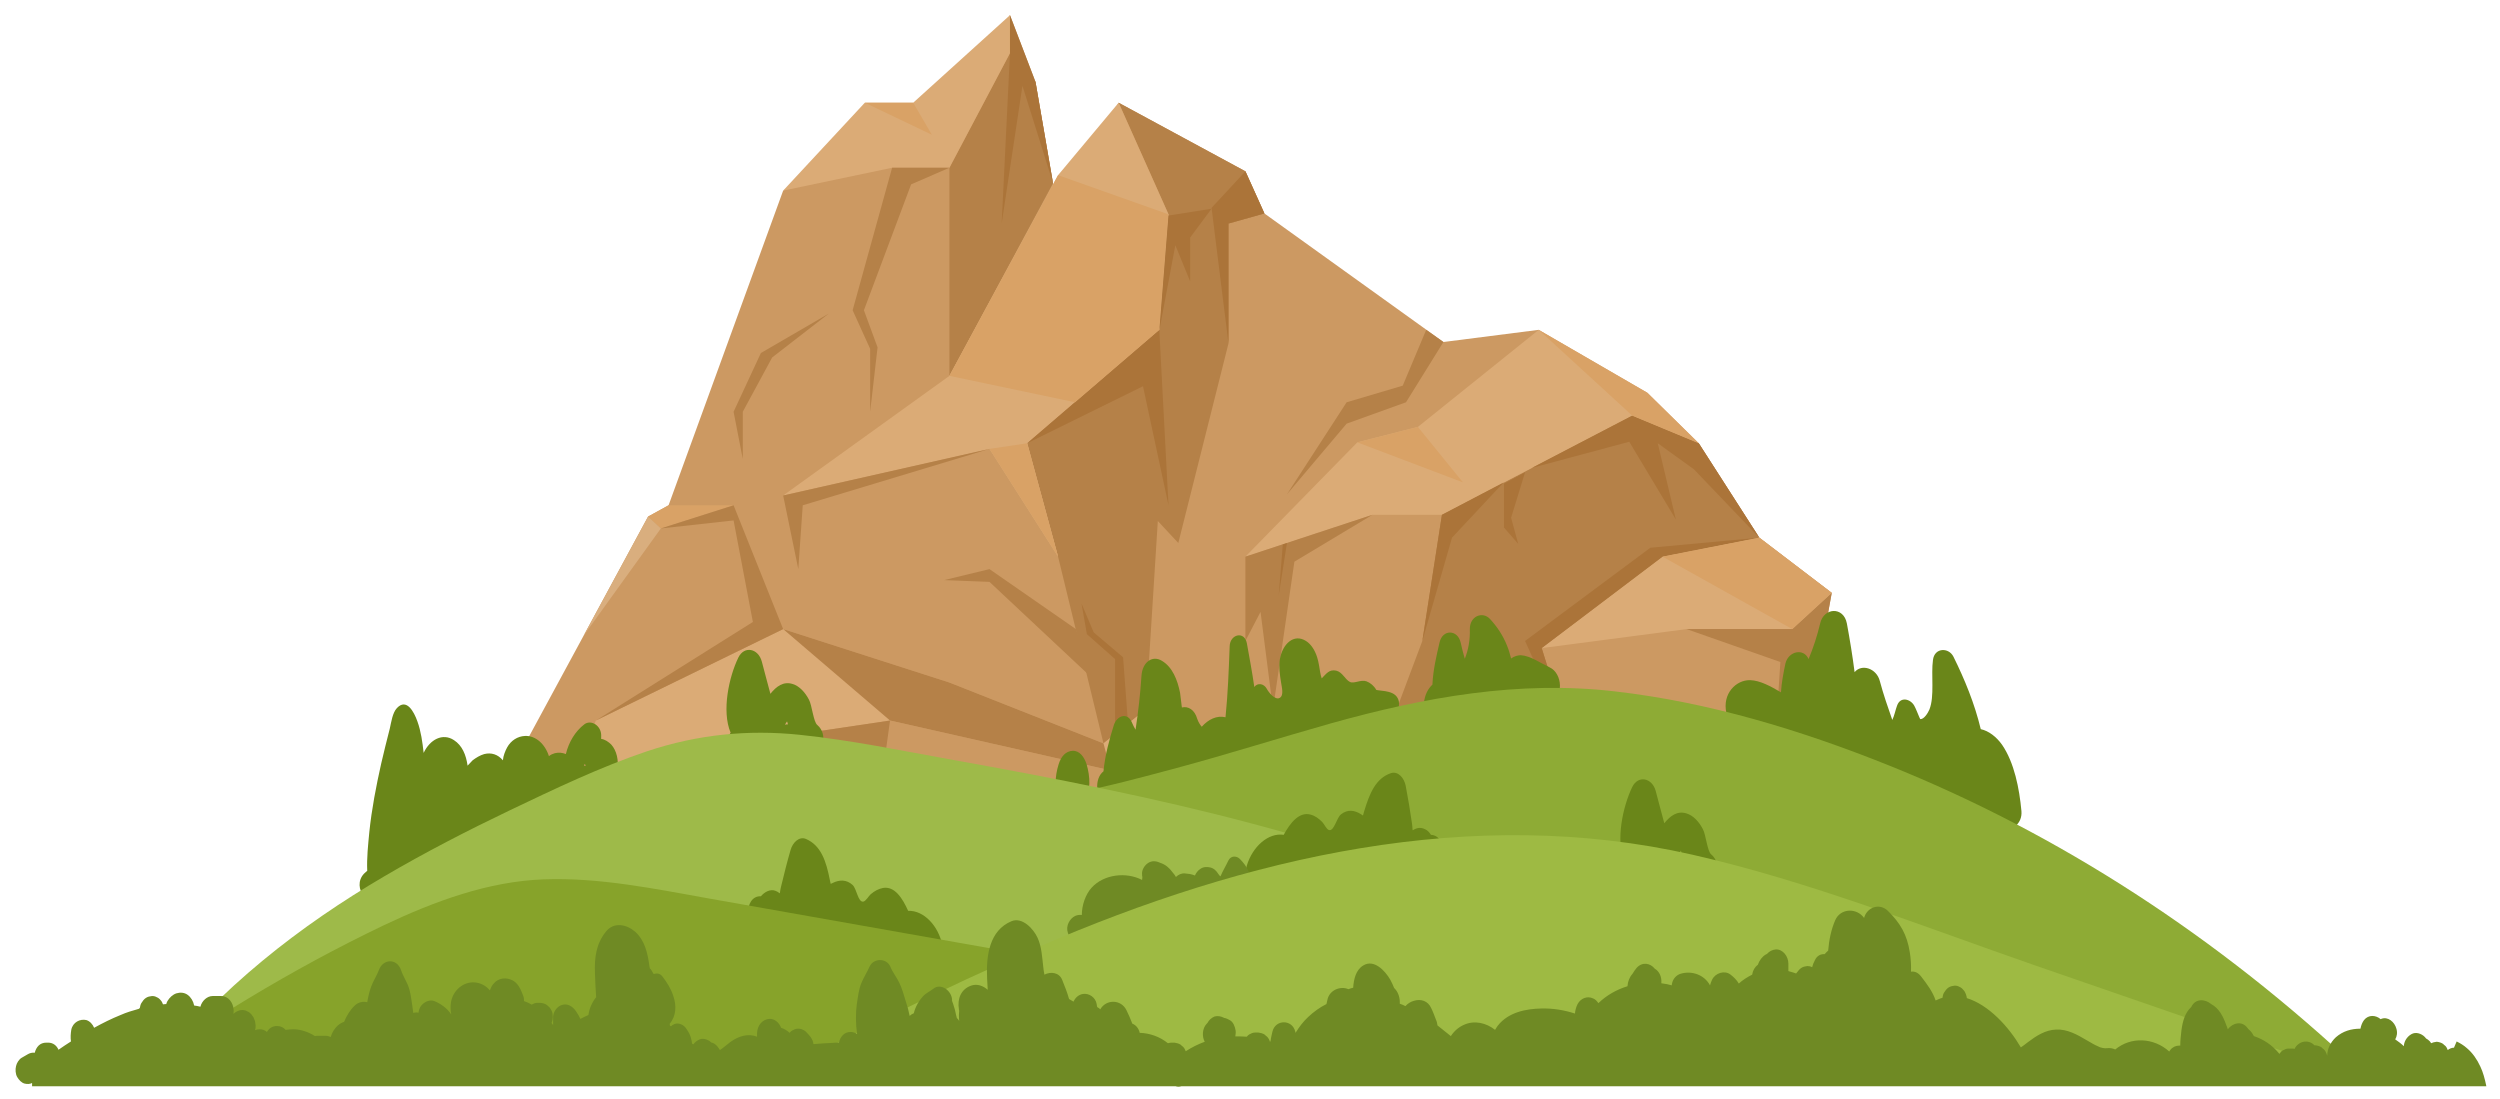 <?xml version="1.0" encoding="utf-8"?>
<!-- Generator: Adobe Illustrator 24.0.1, SVG Export Plug-In . SVG Version: 6.00 Build 0)  -->
<svg version="1.1" id="_x2014_ëîé_x5F_1" xmlns="http://www.w3.org/2000/svg" xmlns:xlink="http://www.w3.org/1999/xlink"
	 x="0px" y="0px" viewBox="0 0 842.1 370.2" style="enable-background:new 0 0 842.1 370.2;" xml:space="preserve" width="100" height="43.962">
<style type="text/css">
	.mt10{fill:#CC9962;}
	.mt11{fill:#B58148;}
	.mt12{fill:#DBAB76;}
	.mt13{fill:#AB7439;}
	.mt14{fill:#D9A266;}
	.mt15{fill:#D9AE7E;}
	.mt16{fill:#6A8619;}
	.mt17{fill:#8EAB35;}
	.mt18{fill:#9EBA49;}
	.mt19{fill:#87A32A;}
	.mt110{fill:#6F8A24;}
	.mt111{fill:#9EBA43;}
</style>
<g>
	<g>
		<g>
			<polygon class="mt10" points="340.2,5.1 348.8,27.6 356.4,71.9 376.8,34.6 419.5,57.7 425.9,71.9 486.2,115.2 518.3,111.1 
				541.2,131.6 572.2,149.3 592.6,181.1 617,199.7 609.9,238.9 596.9,265.9 419.5,265.9 158.7,284.1 218.3,174 225.2,170.2 
				263.8,64.2 319.8,34.6 			"/>
			<polygon class="mt11" points="390.5,111.1 393.6,72.2 376.8,34.6 419.5,57.7 425.9,71.9 413.8,75.3 413.8,115.7 396.9,182.9 
				390,175.5 386,238.9 371.7,250.4 356.4,187.5 346,149.3 			"/>
			<polygon class="mt11" points="485.7,173.4 479.1,215.9 460.3,265.9 537,265.9 529.4,250.6 519.3,218.3 560,187.5 592.6,181.1 
				572.2,149.3 549.8,140 			"/>
			<polygon class="mt11" points="340.2,17.9 319.8,56.5 319.8,126.6 354.7,61.7 348.8,27.6 			"/>
			<polygon class="mt12" points="340.2,5.1 340.2,17.9 319.8,56.5 300.5,56.5 263.8,64.2 291.3,34.6 307.6,34.6 			"/>
			<polygon class="mt12" points="376.8,34.6 356.4,59 319.8,126.6 263.8,166.9 333.3,151.2 356.4,187.5 346,149.3 354.7,141.8 
				374.1,125.1 390.5,111.1 393.6,72.2 376.8,34.6 			"/>
			<polygon class="mt12" points="191.6,265.9 200.7,242.7 263.8,211.9 319.8,229.9 371.7,250.4 386,238.9 419.5,265.9 			"/>
			<polygon class="mt12" points="419.5,187.5 457.2,149 477.6,143.8 518.3,111.1 554.9,132.3 572.2,149.3 549.8,140 485.7,173.4 
				462.3,173.4 			"/>
			<polygon class="mt12" points="519.3,218.3 560,187.5 592.6,181.1 617,199.7 603.7,211.9 568.1,211.9 			"/>
			<polygon class="mt13" points="340.2,5.1 340.2,17.9 337.4,75.3 344.4,28.9 354.7,61.7 348.8,27.6 			"/>
			<polygon class="mt11" points="319.8,56.5 306.9,62.1 291,104.5 295.6,117 293.1,138.7 293.1,117.5 287.2,104.5 300.5,56.5 			"/>
			<polygon class="mt13" points="419.5,57.7 413.5,64.2 408.1,70 413.8,115.7 413.8,75.3 425.9,71.9 			"/>
			<polygon class="mt11" points="617,199.7 603.7,211.9 568.1,211.9 599.7,223 596.9,265.9 609.9,238.9 			"/>
			<polygon class="mt13" points="529.4,250.6 519.3,218.3 560,187.5 592.6,181.1 555.9,184.5 513.7,215.9 			"/>
			<polygon class="mt11" points="486.2,115.2 473.6,135.5 453.6,142.7 433.5,166.5 453.6,135.5 472.5,129.9 480.4,111.1 			"/>
			<polygon class="mt13" points="572.2,149.3 549.8,140 516,157.6 548.8,148.8 564.5,175 558.4,149.3 570.6,158.1 592.6,181.1 			"/>
			<polygon class="mt14" points="218.3,174 225.2,170.2 247.1,170.2 222.6,178 			"/>
			<polygon class="mt11" points="279.2,105.6 256.3,118.9 247.1,138.7 250.2,154.6 250.2,138.7 260.1,120.4 			"/>
			<polygon class="mt11" points="462.3,173.4 436,189.2 428.8,238.9 424.6,206.1 419.5,215.9 419.5,187.5 			"/>
			<polygon class="mt13" points="506.5,162.5 489.1,181.1 479.1,215.9 485.7,173.4 			"/>
			<polygon class="mt11" points="437.2,265.9 445.6,247.1 448.2,228.8 446.3,250.6 440.9,265.9 			"/>
			<polygon class="mt11" points="519.3,265.9 516,253.4 523.3,265.9 			"/>
			<polygon class="mt11" points="263.8,211.9 247.1,170.2 222.6,178 247.1,175.3 253.6,209.5 200.7,242.7 			"/>
			<polygon class="mt11" points="263.8,166.9 268.9,191.7 270.4,170.2 333.3,151.2 			"/>
			<polygon class="mt11" points="318,195.4 333.3,191.7 362.4,211.9 368.3,228.8 333.3,196 			"/>
			<polygon class="mt10" points="195.1,256.9 247.1,256.7 268.9,247.3 299.8,242.7 374.1,259.5 395.8,254.3 419.5,265.9 191.6,265.9 
							"/>
			<polygon class="mt11" points="246,265.9 247.1,256.7 268.9,247.3 299.8,242.7 296.6,265.9 			"/>
			<polygon class="mt11" points="374.1,259.5 374.1,265.9 395.8,265.9 395.8,254.3 			"/>
			<polygon class="mt13" points="390.5,111.1 393.6,170.2 385,130.1 346,149.3 			"/>
			<polygon class="mt13" points="476.6,265.9 484.4,245.7 484.4,233.7 485.5,248.9 481.1,263.7 482.2,265.9 			"/>
			<polygon class="mt13" points="433.5,182.9 430.7,200.7 432.1,183.4 			"/>
			<polygon class="mt14" points="291.3,34.6 313.9,45.4 307.6,34.6 			"/>
			<polygon class="mt14" points="457.2,149 492.8,162.5 477.6,143.8 			"/>
			<polygon class="mt14" points="518.3,111.1 549.8,140 572.2,149.3 554.9,132.3 			"/>
			<polygon class="mt14" points="560,187.5 603.7,211.9 617,199.7 592.6,181.1 			"/>
			<polygon class="mt11" points="263.8,211.9 299.8,242.7 374.1,259.5 371.7,250.4 319.8,229.9 			"/>
			<polygon class="mt14" points="386,238.9 395.8,254.3 419.5,265.9 			"/>
			<polygon class="mt15" points="218.3,174 222.6,178 196.6,214.1 			"/>
			<polygon class="mt14" points="319.8,126.6 362.1,135.5 390.5,111.1 393.6,72.2 356.4,59 			"/>
			<polygon class="mt14" points="346,149.3 333.3,151.2 356.4,187.5 			"/>
			<polygon class="mt11" points="560,265.9 556.4,247.3 562.9,265.9 			"/>
		</g>
		<polygon class="mt13" points="513.7,159.1 509,174.4 511.4,183.2 506.6,177.7 506.6,162.9 		"/>
		<polygon class="mt13" points="393.6,72.6 408.1,70.3 400.9,80 400.9,94.8 395.9,82.6 390.5,111.4 		"/>
		<polygon class="mt13" points="375.6,247.7 375.6,222 366.1,213.6 364.3,203.3 368.4,213 378.3,221.4 380,244.1 		"/>
	</g>
	<path class="mt16" d="M205.9,250.8c-0.9-0.9-2.2-1.8-3.4-1.9c0-0.4,0-0.7,0-0.7c0.3-3.7-3.4-6-5.7-4.2c-3,2.3-5.2,5.9-6.2,10
		c-1.2-0.5-2.4-0.6-3.7-0.3c-0.7,0.2-1.4,0.5-2,1c-1.3-4.1-4.5-7-8.1-6.8c-2.4,0.1-4.7,1.5-6,3.9c-0.6,1.1-1.3,2.8-1.4,4.3
		c-1.7-2-3.9-2.7-6.3-2.1c-1.4,0.4-2.7,1.2-3.9,2.1c-0.4,0.4-1,1.1-1.7,1.8c-0.5-3.6-1.8-6.8-4.6-8.6c-3.8-2.5-8.1-0.2-10.2,4.3
		c-0.4-3.6-0.9-7.3-2.1-10.6c-1.2-3.4-3.7-7.9-6.9-4.5c-1.5,1.6-1.9,4.7-2.4,6.9c-1,3.9-2,7.9-2.9,11.8c-1.7,7.6-3.2,15.3-4,23.1
		c-0.4,4.2-0.9,8.7-0.7,13c-0.4,0.3-0.7,0.7-1.1,1c-4.4,4.7,2,12.6,6.3,8c2.4-2.6,5.9-3.1,8.9-3.8c3.6-0.8,7.1-1.9,10.6-3.2
		c7.1-2.7,14-6.5,20.9-10.1c6.2-3.3,12.7-5.9,18.9-9.3c1.7-1,3.4-2.4,4.8-4.2c1.1,0.1,2.2-0.4,3.1-1.7c1.6-2.1,4.9-2.1,6.9-3.3
		c2.5-1.5,4.4-4,4.9-7.5C208.5,256.2,207.7,252.8,205.9,250.8z M196.9,257.3c0.1,0.2,0.3,0.3,0.5,0.5c-0.2,0.1-0.5,0.1-0.7,0.2
		C196.8,257.7,196.9,257.5,196.9,257.3z"/>
	<path class="mt16" d="M469,233.5c-1.5-0.7-3.2-0.8-4.8-1c-0.2,0-0.4-0.1-0.6-0.1c-0.8-1.4-2-2.4-3.3-2.9c-1.9-0.7-4.2,0.9-5.6,0.2
		c-1.7-0.9-2.5-3.3-4.6-3.8c-2.4-0.5-3.3,1-4.9,2.6c-0.2-0.7-0.4-1.3-0.5-2c-0.3-1.7-0.5-3.4-1-5c-0.7-2.3-2-4.5-3.8-5.6
		c-4.1-2.6-7.9,1-8.8,6.2c-0.4,2.6,0,5.1,0.4,7.7c0.2,1.5,1.1,4.5-0.5,5.3c-1.5,0.8-3.7-1.9-4.3-3.1c-1-1.8-3.1-2.1-4.2-0.6
		c-0.7-4.9-1.6-9.7-2.5-14.7c-0.8-4.3-5.7-3.1-5.8,1c-0.3,8-0.6,16-1.4,23.9c-2.9-0.7-5.8,0.7-8,3.2c-0.6-0.7-1.1-1.5-1.5-2.6
		c-0.9-3.2-3.1-4.4-5.2-3.9c-0.2-1.7-0.4-3.4-0.6-4.9c-0.9-4.5-2.6-8.7-6.1-10.8c-3.2-2-6.6,0.4-6.9,5c-0.4,6.2-1.1,12.2-2,18.2
		c-0.5-0.8-0.9-1.7-1.3-2.6c-1.5-3.4-5-2.1-6,1c-1.5,4.8-3,10.2-3.5,15.6c-3.3,2.6-2.5,9.1,0.6,11.3c0.4,0.8,1.2,1,1.9,0.7
		c0.5,0,1.1,0,1.7-0.2c26.1-8.8,52.1-18.3,78.2-26.9c2.8-0.9,7.8-1.6,9.8-4.7c1.4,0.6,2.8,1.1,4.3,1.2c1.5,0.1,2.9-1.5,3-3.4
		C471.5,235.7,470.5,234.2,469,233.5z"/>
	<path class="mt16" d="M366,257.4c-0.8-2.5-2.4-4.6-4.7-4.5c-2.3,0.1-3.9,1.9-4.7,4.5c-1.3,4.1-1.7,9.2,1,12.6c2,2.5,5.5,2.6,7.5,0
		C367.6,266.6,367.2,261.5,366,257.4z"/>
	<path class="mt16" d="M522,224.8c-3-1.4-6.5-3.9-9.7-4.1c-1,0-2.2,0.3-3.3,1.1c-0.4-1.5-0.8-3-1.4-4.4c-1.4-3.5-3.4-6.4-5.7-8.9
		c-2.5-2.7-6.9-1-6.8,3.5c0.1,3.6-0.5,6.9-1.7,9.9c-0.5-1.8-1-3.6-1.4-5.5c-1-4.4-6.1-4.5-7.1,0c-1,4.3-2.2,9.3-2.4,14.2
		c-1.5,1.4-2.6,3.4-2.9,6.4c-0.2,2.2,1.4,4.1,2.9,4.8c3,1.3,5.8-0.9,8.9-1c3.1-0.1,6.1,0.3,9.2,0.2c7.2-0.2,14.4-1.7,21.4-4.3
		C526.9,234.8,526.3,226.8,522,224.8z"/>
	<path class="mt16" d="M680.9,273.2c-0.7-7.6-2.4-16.3-6.5-22.3c-1.9-2.7-4.5-4.7-7.2-5.3c-2.1-8.7-5.4-16.7-9.2-24.4
		c-1.6-3.2-6.4-3.1-6.9,1.1c-0.7,5,0.6,12.2-1.2,16.7c-0.5,1.2-1.9,3.4-3.1,3.2c-0.1,0-1.5-3.7-2-4.5c-1.3-2.3-4.7-3.2-5.8,0
		c-0.5,1.3-0.9,3.4-1.6,4.8c-1.5-4.3-3-8.6-4.2-13.1c-1.1-4.3-6.1-5.9-8.5-3c-0.7-5.5-1.6-11-2.6-16.4c-1.1-5.8-7.8-5.4-9,0
		c-1,4.2-2.3,8.2-3.9,12c-1.6-3.8-6.8-2.7-7.8,1.5c-0.7,3.3-1.3,6.5-1.5,9.7c-3.4-2-7-4-10.4-4.1c-4.7-0.1-9.4,4.5-8,11
		c1.2,5.6,8.4,8.4,12.3,10c4.8,2,9.9,3,14.9,4c11.4,2.3,22.5,5.7,33.4,10.6c10.8,4.9,21,11.7,32.3,14.8
		C677.3,280.2,681.3,277.6,680.9,273.2z"/>
	<path class="mt16" d="M275.3,244.2c-1.3-1-1.8-6.7-2.8-8.5c-1.3-2.5-3.2-4.6-5.5-5.3c-3.1-1-5.5,0.8-7.5,3.3
		c-1-3.6-1.9-7.2-2.9-10.9c-1.2-4.4-5.9-5.4-7.9-1.3c-3.1,6.4-5.7,17.9-2.6,25.3c-0.1,0.2-0.3,0.4-0.4,0.7c-1.5,2.6-0.2,6.2,1.6,7.8
		c0.1,0.1,0.2,0.2,0.3,0.3c1.2,1,3.1,1,4.3,0c0.3-0.1,0.5-0.1,0.7-0.1c1,0,1.9,0,2.9,0c1.9,0,3.9,0,5.8-0.1
		c3.9-0.2,7.8-0.6,11.6-0.9C277.4,254.1,279,247.3,275.3,244.2z M265.4,244c-0.3,0-0.7,0-1,0.1c0.2-0.4,0.5-0.7,0.7-1.1
		C265.2,243.2,265.3,243.5,265.4,244z"/>
	<path class="mt17" d="M378.2,324.2c31.9,8.9,64.5,14.9,96.9,19.8c67,10,134.6,14.2,201.9,19.5c9.7,0.8,19.5,1.5,29.2,2.3h91
		c-0.2-1.9-0.9-3.8-2.1-5c-47.9-45.2-101.8-80.1-158.9-103c-29.9-12-60.8-21.3-92.1-24.9c-32.4-3.8-64.1,1.9-95.6,10.7
		c-17.4,4.9-34.7,10.4-52.2,15.1c-11.6,3.1-23.3,6.3-35.1,8.5c-18-2.8-36.4-1.9-54,1.6c-4.2,0.8-5,8.2-2.4,11.5
		C324.4,305.4,351.5,316.8,378.2,324.2z"/>
	<path class="mt16" d="M576.4,287.8c-1.3-1-1.8-6.7-2.8-8.5c-1.3-2.5-3.2-4.6-5.5-5.3c-3.1-1-5.5,0.8-7.5,3.3
		c-1-3.6-1.9-7.2-2.9-10.9c-1.2-4.4-5.9-5.4-7.9-1.3c-3.1,6.4-5.7,17.9-2.6,25.3c-0.1,0.2-0.3,0.4-0.4,0.7c-1.5,2.6-0.2,6.2,1.6,7.8
		c0.1,0.1,0.2,0.2,0.3,0.3c1.2,1,3.1,1,4.3,0c0.3-0.1,0.5-0.1,0.7-0.1c1,0,1.9,0,2.9,0c1.9,0,3.9,0,5.8-0.1
		c3.9-0.2,7.8-0.6,11.6-0.9C578.5,297.7,580.1,290.8,576.4,287.8z M566.5,287.5c-0.3,0-0.7,0-1,0.1c0.2-0.4,0.5-0.7,0.7-1.1
		C566.3,286.8,566.4,287.1,566.5,287.5z"/>
	<path class="mt18" d="M175.9,365.7c19.1-2.3,38.2-4.6,57.2-6.8c61.1-7.3,122.1-14.5,183.2-21.9c34.3-4.2,68.6-8.3,102.9-12.5
		c5.2-0.6,6.2-9.1,1.2-11.5c-63.9-30.7-131.7-44.9-199.2-57c-17.3-3.1-34.5-6.7-51.9-8.5c-17.4-1.8-34.3-0.1-51.2,5.5
		c-15.8,5.3-31.2,12.7-46.5,20c-14.2,6.8-28.4,14.1-42.2,22.2c-28.3,16.6-55.2,37.4-77.3,65.3c-1.6,1-3.1,2.1-4.6,3.2
		c-0.7,0.5-1.2,1.1-1.5,1.8H175.9z"/>
	<path class="mt16" d="M317.4,318.3c-1.3-6.4-6.2-11.7-11.5-11.5c-1.9-4.2-4.5-8.4-8.5-7.7c-1.5,0.3-2.8,1-4.1,2.1
		c-0.7,0.6-1.6,2.3-2.5,2.5c-1.8,0.3-2.2-4.3-3.6-5.6c-2.1-1.9-4.4-1.8-6.7-0.7c-0.1,0.1-0.4,0.2-0.7,0.3c-0.1-0.5-0.2-1-0.3-1.4
		c-1.2-6.1-2.9-11.5-8-13.7c-2.3-1-4.5,1.2-5.2,3.7c-1.2,4.1-2.2,8.2-3.2,12.3c-0.8,3.3,0.2,2.3-1.8,1.5c-0.9-0.4-1.9-0.3-2.8,0.1
		c-0.9,0.4-1.6,1-2.2,1.7c-5.9-0.3-5.8,11.5,0.2,12c18.7,1.7,37.1,5.7,55.3,11.2C315.3,326.1,318.3,322.5,317.4,318.3z"/>
	<path class="mt16" d="M424.8,298.7c18.6-3.7,37.2-5.8,56-5.6c6,0.1,7.1-11.6,1.2-11.9c-0.5-0.8-1.1-1.5-2-1.9
		c-0.8-0.4-1.8-0.6-2.7-0.3c-2.1,0.6-1.2,1.7-1.7-1.7c-0.6-4.2-1.3-8.4-2.1-12.6c-0.5-2.6-2.5-5-4.9-4.3c-5.2,1.7-7.3,6.9-9.1,12.9
		c-0.1,0.5-0.3,0.9-0.4,1.4c-0.3-0.2-0.5-0.3-0.6-0.4c-2.2-1.4-4.5-1.8-6.8,0c-1.5,1.2-2.3,5.7-4,5.3c-0.9-0.2-1.6-2-2.3-2.7
		c-1.2-1.2-2.4-2.1-3.9-2.5c-3.9-1.1-6.9,2.8-9.1,6.8c-5.2-0.8-10.5,4-12.4,10.3C418.8,295.5,421.4,299.4,424.8,298.7z"/>
	<path class="mt19" d="M570.2,365.7c-32.3-10.6-65.5-15.9-98.5-21.8c-38.8-6.9-77.5-13.7-116.3-20.6c-38.8-6.9-77.5-13.7-116.3-20.6
		c-18.5-3.3-37.2-7.2-56-6.5c-18.6,0.7-36.6,7.3-53.9,15.5c-30.9,14.8-60.9,33-89.5,53.9H570.2z"/>
	<path class="mt110" d="M421.5,297.6c-0.3-3.6-1.5-5.9-3.9-8.3c-1.1-1.1-3-1.1-3.8,0.5c-0.9,1.9-1.9,3.5-2.7,5.4
		c-0.3-0.2-0.5-0.5-0.7-0.8c-0.7-1.1-1.5-1.9-2.7-2.2c-1.1-0.3-2.5-0.2-3.4,0.5c-0.8,0.5-1.4,1.3-1.8,2.2c-0.5-0.2-1.1-0.4-1.7-0.5
		c-0.6-0.1-1.1-0.1-1.7-0.2c-1.1-0.1-2.2,0.4-3,1.2c-0.3-0.5-0.6-1-1-1.4c-0.5-0.6-0.9-1.2-1.5-1.7c-0.7-0.7-1.4-1.1-2.3-1.5
		c-0.3-0.1-0.4-0.1-0.3-0.1c-1.5-0.7-2.9-0.9-4.3,0c-1.2,0.8-2.2,2.4-2,3.9c0,0.3,0,0.6,0.1,0.8c0,0.3-0.1,0.7-0.1,1
		c-5.4-2.8-12.9-1.9-17,2.6c-2,2.2-3.3,5.8-3.3,9.2c-0.7-0.1-1.5,0-2.2,0.3c-1.9,0.9-3.3,3.4-2.5,5.7c0.3,0.7,0.5,1.5,0.8,2.2
		c0.3,1,0.6,1.8,1.3,2.6c0.5,0.5,1,0.8,1.6,1.1c0.2,0.2,0.5,0.4,0.7,0.6c2.4,1.8,5.6-0.6,5.6-3.5c0-0.1,0-0.4,0-0.6
		c0.1-0.2,0.1-0.4,0.1-0.6c1.3,0.2,2.5-0.6,3.3-1.8c0.6-0.9,0.5-0.8,1.3-1.6c0.3-0.3,0.3-0.4,0.3-0.5c0.1,0,0.2-0.1,0.5-0.2
		c-0.9,0.4,0.2,0,0.6-0.1c0.7,0.1,1.2,0.3,1.7,0.4c1,0.3,3.5,1.7,5.7,1.5c2-0.1,3.7-1,5-2.3c0.3,0,0.6-0.1,0.8-0.2
		c1.4-0.6,2.4-1.4,3.4-2.6c0.2-0.2,0.3-0.4,0.4-0.6c0.2,0,0.5-0.1,0.7-0.2c1.7-0.5,2.8-1.7,3.6-3.2c0.8,0.9,1.5,1.5,2.4,2
		c1.3,0.6,2.7,0.6,4.1,0.2c1.1-0.3,2-1,2.6-2c0.2-0.2,0.3-0.5,0.5-0.8c0.3,0.1,0.6,0.2,0.8,0.3c0.2,6.1,8.3,10,11.8,3.6
		C421,304.8,421.9,301.3,421.5,297.6z"/>
	<path class="mt111" d="M802.5,365.7c-38.9-13.5-77.8-27-116.7-40.4c-38.3-13.3-76.6-28.5-115.7-37.4
		c-74.4-16.9-149.9,0.6-220.6,31.2c-31.8,13.8-63.4,29.4-94.2,46.7H802.5z"/>
	<path class="mt110" d="M835.5,359.3c-1.1-2.4-2.6-4.6-4.5-6.2c-1.1-1-2.3-1.7-3.5-2.3c-0.3,0.7-0.6,1.4-0.9,2.1
		c-0.7,0-1.5,0.3-2.1,0.8c-0.2-0.5-0.4-1-0.8-1.4c-0.3-0.2-0.6-0.5-0.8-0.7c-0.6-0.4-1.3-0.6-2.1-0.7c-0.4,0.1-0.7,0.1-1.1,0.2
		c-0.3,0.1-0.5,0.2-0.8,0.3c-0.2-0.3-0.3-0.5-0.5-0.7c-0.4-0.4-0.8-0.7-1.2-0.9c-1-1.4-2.9-2.2-4.4-1.7c-1.6,0.6-3,2.3-3.1,4.3
		c-0.9-0.9-1.9-1.6-2.9-2.3c0.6-1,0.8-2.3,0.4-3.6c-0.6-2.3-2.9-4.2-5.1-3.3c-0.1,0-0.1,0.1-0.2,0.1c-1.6-1.4-4.1-1.6-5.6,0.3
		c-0.6,0.8-1,1.8-1.2,2.9c-3.1,0-5.9,0.8-8.3,2.9c-1.8,1.7-2.9,3.9-2.9,6.2c-0.1-0.2-0.1-0.4-0.2-0.6c-0.2-0.6-0.5-1.1-0.9-1.5
		c-0.3-0.2-0.6-0.5-0.8-0.7c-0.6-0.4-1.3-0.6-2.1-0.7c-0.1,0-0.2,0-0.3,0c-1.2-1.3-3-1.6-4.6-0.9c-1,0.5-1.7,1.2-2.1,2.1
		c-0.3-0.1-0.6-0.1-0.9-0.1h-1c-0.6,0-1.1,0.1-1.6,0.4c-0.5,0.2-1,0.5-1.3,1c-0.1,0.1-0.2,0.2-0.3,0.4c-2.3-2.9-5.3-4.9-8.6-6
		c-0.1-0.2-0.2-0.3-0.3-0.5c-0.4-0.8-1-1.4-1.6-1.9c0,0-0.1-0.2-0.3-0.4c-1.9-2.5-5-1.6-6.6,0.5c-0.1-0.5-0.3-0.9-0.5-1.4
		c-1.1-3.1-2.5-5.7-5.1-7.1c-2-1.7-5.3-2-6.7,1c-2.1,1.9-2.9,4.8-3.3,7.8c-0.2,1.8-0.4,3.5-0.4,5.2H734c-1.1,0-2.2,0.5-2.9,1.4
		c-0.2,0.2-0.3,0.4-0.4,0.6c-5.2-4.7-12.9-5.1-18.2-0.7c-0.9-0.4-1.9-0.6-2.9-0.4c0.7-0.1-0.5,0-0.5,0c-0.1,0-0.8-0.1-0.8-0.1
		c-0.6-0.1-1.2-0.3-1.7-0.6c-1-0.4-2.3-1.2-3.7-2c-3.2-1.9-6.6-3.8-10.3-3.6c-3.6,0.1-6.7,2.1-9.6,4.3c-0.8,0.6-1.5,1.2-2.3,1.7
		c-4.1-7-10.8-14.3-18.2-16.6c0-0.5-0.2-0.9-0.3-1.3c-0.2-0.6-0.5-1.1-0.9-1.5c-0.4-0.5-0.8-0.8-1.3-1c-0.5-0.3-1-0.4-1.6-0.4
		c-0.4,0.1-0.7,0.1-1.1,0.2c-0.7,0.2-1.3,0.6-1.8,1.2c-0.2,0.3-0.4,0.6-0.7,1c-0.3,0.5-0.4,1.1-0.5,1.7c-0.8,0.2-1.6,0.6-2.3,0.9
		c-1-3-2.9-5.5-4.9-8.1c-1-1.3-2.2-1.8-3.4-1.6c0.1-2.3-0.1-4.6-0.4-6.5c-0.9-6-3.3-10-7.4-14c-2.9-2.8-7.1-1.1-8,2.4
		c-0.2-0.2-0.3-0.4-0.5-0.6c-2.6-2.8-7.5-2.5-9.2,1.3c-1.4,3.2-2.1,6.7-2.4,10.3c-0.4,0.4-0.8,0.7-1.2,1.2c-1.3-0.1-2.6,0.5-3.3,2.1
		c-0.4,0.7-0.7,1.5-0.9,2.3c-0.5-0.3-1.1-0.4-1.6-0.4l-1.1,0.2c-0.7,0.2-1.3,0.6-1.8,1.2c-0.3,0.4-0.6,0.7-0.9,1.1
		c-0.3-0.1-0.6-0.2-0.9-0.3c-0.6-0.2-1.1-0.3-1.7-0.5c0-0.1,0-0.3,0-0.4c0-0.7,0-1.4,0-2.1c0-2.5-1.9-4.9-4.2-4.8
		c-1.2,0.1-2.2,0.6-3,1.5c-0.1,0.1-0.2,0.1-0.4,0.2c-1.2,0.7-2.2,2-2.7,3.5c-1,0.7-1.7,1.9-1.9,3.3c-1.6,0.8-3.2,1.8-4.5,3
		c-0.7-1.2-1.7-2.2-2.9-3.1c-1.9-1.4-5-0.5-6.1,1.8c-0.3,0.6-0.5,1.2-0.7,1.9c-2-3.7-6.3-5-9.9-3.9c-1.4,0.4-2.6,1.7-2.9,3.3
		c0,0.2-0.1,0.4-0.1,0.6c-0.5-0.1-1.1-0.3-1.6-0.4c-0.6-0.1-1.3-0.2-1.9-0.3c0.2-2-0.6-4-2.2-4.9c-1.5-1.9-4.2-2.4-6.1-0.3
		c-0.5,0.6-1,1.3-1.4,2c-1,1.1-1.6,2.6-1.7,4.2c-3.6,1.1-7,3-9.8,5.7c-0.5-0.7-1-1.3-1.8-1.6c-1.9-0.9-4.1-0.1-5.2,1.9
		c-0.5,1-0.8,2.1-0.9,3.2c-3.7-1.2-7.5-1.8-11.3-1.7c-5.1,0.1-11.1,1.2-14.7,5.8c-0.3,0.4-0.6,0.9-0.9,1.4c-3-2.4-7-3.3-10.5-1.7
		c-1.8,0.8-3.3,2.1-4.4,3.8c-1.5-1.2-3-2.4-4.5-3.6c-0.1-0.6-0.2-1.3-0.5-1.9c-0.5-1.3-1-2.7-1.6-3.9c-1.1-2.5-3.5-3.2-5.8-2.5
		c-1.1,0.3-2.1,0.9-2.9,1.8c-0.6-0.3-1.2-0.6-1.9-0.8c0.1-1.8-0.4-3.7-1.6-5c-0.1-0.1-0.2-0.2-0.3-0.3c-0.4-1-0.8-1.9-1.3-2.8
		c-1.8-3.1-5.5-7-9.1-4.8c-2.5,1.5-3.2,4.6-3.4,7.5c-0.5,0.1-1.1,0.3-1.6,0.5c-2.7-1.2-6.5,0.3-7.1,3.7c-0.1,0.4-0.2,0.9-0.3,1.3
		c-2.2,1.1-4.3,2.6-6.2,4.4c-1.6,1.5-3,3.3-4.2,5.3c0-0.1-0.1-0.2-0.1-0.4c-1-4.2-6.7-4.2-7.7,0c-0.2,1-0.5,2-0.6,3
		c-0.1,0.2-0.1,0.3-0.2,0.5c-0.2-0.7-0.5-1.3-1-1.8c-0.3-0.2-0.6-0.5-0.8-0.7c-0.6-0.4-1.4-0.6-2.1-0.7h-1c-0.6,0-1.1,0.1-1.6,0.4
		c-0.5,0.2-1,0.5-1.3,1c-1.3-0.1-2.6-0.1-3.9-0.1c0.1-0.7,0.2-1.4,0.1-2c-0.2-1.3-0.8-2.9-2-3.5c-0.6-0.3-1.1-0.6-1.7-0.7
		c-0.1,0-0.2,0-0.3-0.1c-0.9-0.5-2.1-0.7-3.1-0.4c-1,0.4-1.9,1.2-2.4,2.2c-0.1,0.1-0.2,0.2-0.3,0.3c-1.4,1.5-1.6,4.2-0.6,6
		c-2.2,0.8-4.4,1.9-6.4,3.2c-0.2-0.6-0.5-1.1-0.9-1.5c-0.3-0.2-0.6-0.5-0.8-0.7c-0.6-0.4-1.4-0.6-2.1-0.7h-1c-0.4,0-0.8,0.1-1.2,0.2
		c-2.7-2.2-6.1-3.4-9.5-3.5c-0.3-1.4-1.2-2.6-2.5-3.1c-0.6-1.6-1.3-3.2-2-4.6c-1.8-3.6-6.8-3.7-8.8-0.2c-0.2-0.3-0.5-0.5-0.9-0.7
		c-0.1-0.1-0.2-0.2-0.2-0.4c0-0.2-0.1-0.5-0.1-0.7c-0.4-2.3-2.6-3.7-4.6-3.4c-1.4,0.2-2.6,1.2-3.2,2.6c-0.5-0.3-1-0.6-1.5-0.9
		c-0.6-2.2-1.5-4.4-2.3-6.4c-1-2.6-3.9-2.9-6-1.8c-0.2-0.9-0.3-1.8-0.4-2.7c-0.4-3.3-0.5-6.6-1.9-9.7c-1.4-3.1-5.2-7.1-8.8-5.6
		c-7.4,3.1-8.6,11.5-8.2,19.4c0.1,1.2,0.1,2.4,0.2,3.7c-1.6-1.4-3.6-2.1-5.6-1.4c-3.4,1.2-4.7,4.4-4.1,8c0,0.2,0,0.3,0.1,0.4
		c0,0.5-0.1,0.9-0.1,1.4c0,0.7,0,1.4,0.1,2.1c-0.2-0.4-0.5-0.7-0.8-1c-0.1-0.4-0.3-1.1-0.3-1.2c-0.2-0.8-0.3-1.6-0.6-2.4
		c-0.2-0.8-0.5-1.6-0.8-2.4c-0.3-0.8-0.3-0.7,0.1,0.2c0.1-3.3-3.8-6.2-6.4-4c-0.8,0.7-2.3,1.3-3.4,2.5c-1.4,1.5-2.6,3.6-3.1,5.7
		c-0.5,0.2-1,0.5-1.4,0.9c-0.3-1.6-0.7-3.1-1.2-4.6c-0.7-2.2-1.3-4.6-2.3-6.6c-0.9-1.9-2.2-3.4-3-5.4c-1.3-3-5.7-2.9-7,0
		c-0.8,1.8-1.9,3.5-2.7,5.4c-1,2.3-1.2,4.8-1.6,7.3c-0.4,2.9-0.4,6.6,0.1,10c-0.6-0.4-1.3-0.7-2.2-0.7c-2.2,0-3.5,1.7-3.9,3.6
		c-0.8,0-1.6,0-2.5,0.1c-2,0.1-4.1,0.2-6.1,0.4l-0.1-0.6c-0.2-0.8-0.6-1.5-1.1-2.1c-0.3-0.4-0.6-0.7-1-1.1c-0.4-0.5-0.8-0.8-1.3-1
		c-0.5-0.3-1-0.4-1.6-0.4c-0.6,0-1.1,0.1-1.6,0.4c-0.5,0.2-1,0.5-1.3,1c-0.9-0.8-1.9-1.4-2.9-1.7c-0.6-1.7-2.2-3.1-3.9-3
		c-2.3,0.1-4.1,2.1-4.2,4.8c0,0.4,0,0.8,0,1.2c-3-1.2-6.3-0.2-9,1.8c-1.2,0.9-2.3,1.9-3.5,2.7c-0.1-0.1-0.1-0.2-0.2-0.3
		c-0.6-1-1.4-1.9-2.5-2.2c-0.1,0-0.2,0-0.3-0.1c-0.2-0.2-0.4-0.4-0.6-0.5c-0.9-0.6-2.2-0.9-3.2-0.5c-0.8,0.3-1.6,0.9-2.2,1.7
		c-0.1-0.1-0.3-0.2-0.4-0.3c0-0.3-0.1-0.5-0.1-0.8c-0.2-0.9-0.4-1.7-0.8-2.5c-0.2-0.5-0.6-1-0.9-1.5c-0.8-1.4-2.5-2.3-4-1.8
		c-0.5,0.2-0.9,0.4-1.3,0.8c-0.2-0.1-0.3-0.2-0.4-0.4c0-0.2,0-0.4,0-0.5c2.2-2.6,2.3-6.1,1.2-9.3c-0.8-2.5-2.1-4.5-3.6-6.5
		c-0.8-1.1-1.9-1.3-3-0.9c-0.2-0.3-0.4-0.6-0.6-1c-0.2-0.3-0.4-0.7-0.7-0.9c0-0.1,0-0.3-0.1-0.4c-0.6-4.5-1.5-9-4.9-12
		c-2.8-2.4-7.1-3.4-9.8,0c-3.3,4.1-3.9,8.7-3.7,14c0.1,2.7,0.2,5.4,0.4,8.1c-1.3,1.6-2.3,3.7-2.6,6c-0.9,0.4-1.8,0.8-2.7,1.3
		c-0.4-0.9-0.9-1.7-1.5-2.6c-1.1-1.6-2.8-2.7-4.7-2.1c-1.7,0.5-3.1,2.4-3,4.4c0,0.8,0,1.6,0,2.4c-0.2-0.3-0.3-0.5-0.5-0.7
		c0.3-0.8,0.4-1.4,0.4-2c0-0.4-0.1-0.8-0.1-1.3c-0.2-0.8-0.6-1.5-1.1-2.1c-0.3-0.2-0.6-0.5-0.8-0.7c-0.6-0.4-1.3-0.6-2.1-0.7h-1
		c-0.6,0-1.1,0.1-1.6,0.4c-0.1,0-0.2,0.1-0.4,0.2c-0.8-0.5-1.7-0.9-2.6-1.2c0-0.5,0-1.1-0.2-1.6c-0.8-2.1-1.6-4.2-3.5-5.3
		c-2.2-1.2-4.9-1-6.6,1.1c-0.6,0.7-0.9,1.4-1.2,2.2c-1.3-1.6-3.2-2.6-5.3-2.7c-3.6-0.2-7.1,2.6-7.8,6.7c-0.2,1.4-0.2,2.8,0.1,4.1
		c-1.4-2.1-3.5-3.6-5.7-4.5c-1.7-0.7-3.9,0.5-4.8,2.1c-0.3,0.6-0.5,1.2-0.5,1.8c-0.5-0.1-1-0.1-1.5,0c-0.1,0-0.2,0.1-0.3,0.1
		c-0.1-0.8-0.2-1.5-0.3-2.3c-0.3-1.8-0.5-3.8-1-5.6c-0.6-2.3-2.1-4.3-2.8-6.5c-1.4-4.1-6.1-3.9-7.5,0c-0.7,1.9-1.9,3.6-2.6,5.6
		c-0.6,1.6-1,3.4-1.3,5.2c-1.4-0.4-3.1,0-4.2,1.1c-1.5,1.4-2.7,3.3-3.6,5.5c-0.7,0.2-1.4,0.6-2.1,1.2c-1.1,1-2,2.4-2.4,3.9
		c-0.5-0.2-1-0.4-1.6-0.4h-2.9c-0.3,0-0.5,0-0.8,0.1c-2.2-1.4-4.8-2.3-7.3-2.3c-0.9,0-1.8,0.1-2.6,0.2c-0.7-0.8-1.6-1.3-2.9-1.3
		c-1.6,0-2.7,0.8-3.4,2c-0.6-0.6-1.5-0.9-2.5-0.9c-0.5,0-1,0.1-1.5,0.3c0.2-0.6,0.2-1.1,0.2-1.6c0-0.1-0.2-1.4-0.2-1.4
		c-0.1-0.3-0.4-1.1-0.5-1.3c-0.1-0.2-0.6-0.9-0.7-1c-0.3-0.3-0.6-0.6-0.9-0.8c-0.4-0.2-0.7-0.3-1-0.5c-0.2-0.1-1.1-0.2-1.2-0.2
		c-0.1,0-1,0.1-1.1,0.2c-0.4,0.1-0.7,0.3-1.1,0.5c-0.3,0.2-0.5,0.4-0.8,0.6c0.1-0.4,0.1-0.8,0.1-1.2c-0.1-2.6-1.8-4.8-4.2-4.8h-2.9
		c-1.8,0-3.6,1.6-4.1,3.6c-0.7-0.2-1.4-0.3-2.1-0.4c-0.3-1.5-1.1-2.8-2.2-3.6c-1.1-0.8-2.5-0.9-3.8-0.5c-1.2,0.4-2.3,1.4-3,2.6
		c-0.2,0.3-0.3,0.7-0.4,1c-0.4,0-0.8,0.1-1.1,0.1c-0.2-0.5-0.4-1-0.8-1.4c-0.4-0.5-0.8-0.8-1.3-1c-0.5-0.3-1-0.4-1.6-0.4l-1.1,0.2
		c-0.7,0.2-1.3,0.6-1.8,1.2c-0.2,0.3-0.4,0.6-0.7,1c-0.3,0.5-0.4,1.1-0.5,1.6c-0.1,0.1-0.2,0.2-0.3,0.3c-2.1,0.6-4.2,1.2-6.2,2.1
		c-3,1.2-6,2.7-8.9,4.3c-0.5-1.2-1.4-2.2-2.6-2.6c-2.1-0.5-4.6,0.7-5.1,3.3c-0.2,1.3-0.3,2.6-0.1,3.9c-1.4,0.9-2.8,1.8-4.2,2.8
		c-0.6-1.4-1.8-2.4-3.5-2.4h-0.6c-2.2,0-3.4,1.5-3.9,3.4c-0.9-0.1-1.7,0.1-2.5,0.6c-0.6,0.4-1.3,0.7-1.9,1.1
		c-0.9,0.5-1.7,1.8-1.9,2.8c-0.3,1.1-0.2,2.7,0.4,3.7c0.6,1,1.4,1.9,2.5,2.2c0.9,0.2,1.7,0.2,2.5-0.2v1.1h385.2
		c0.6,0.2,1.3,0.2,1.9,0h439.6C837,363.4,836.4,361.2,835.5,359.3z"/>
</g>
</svg>
